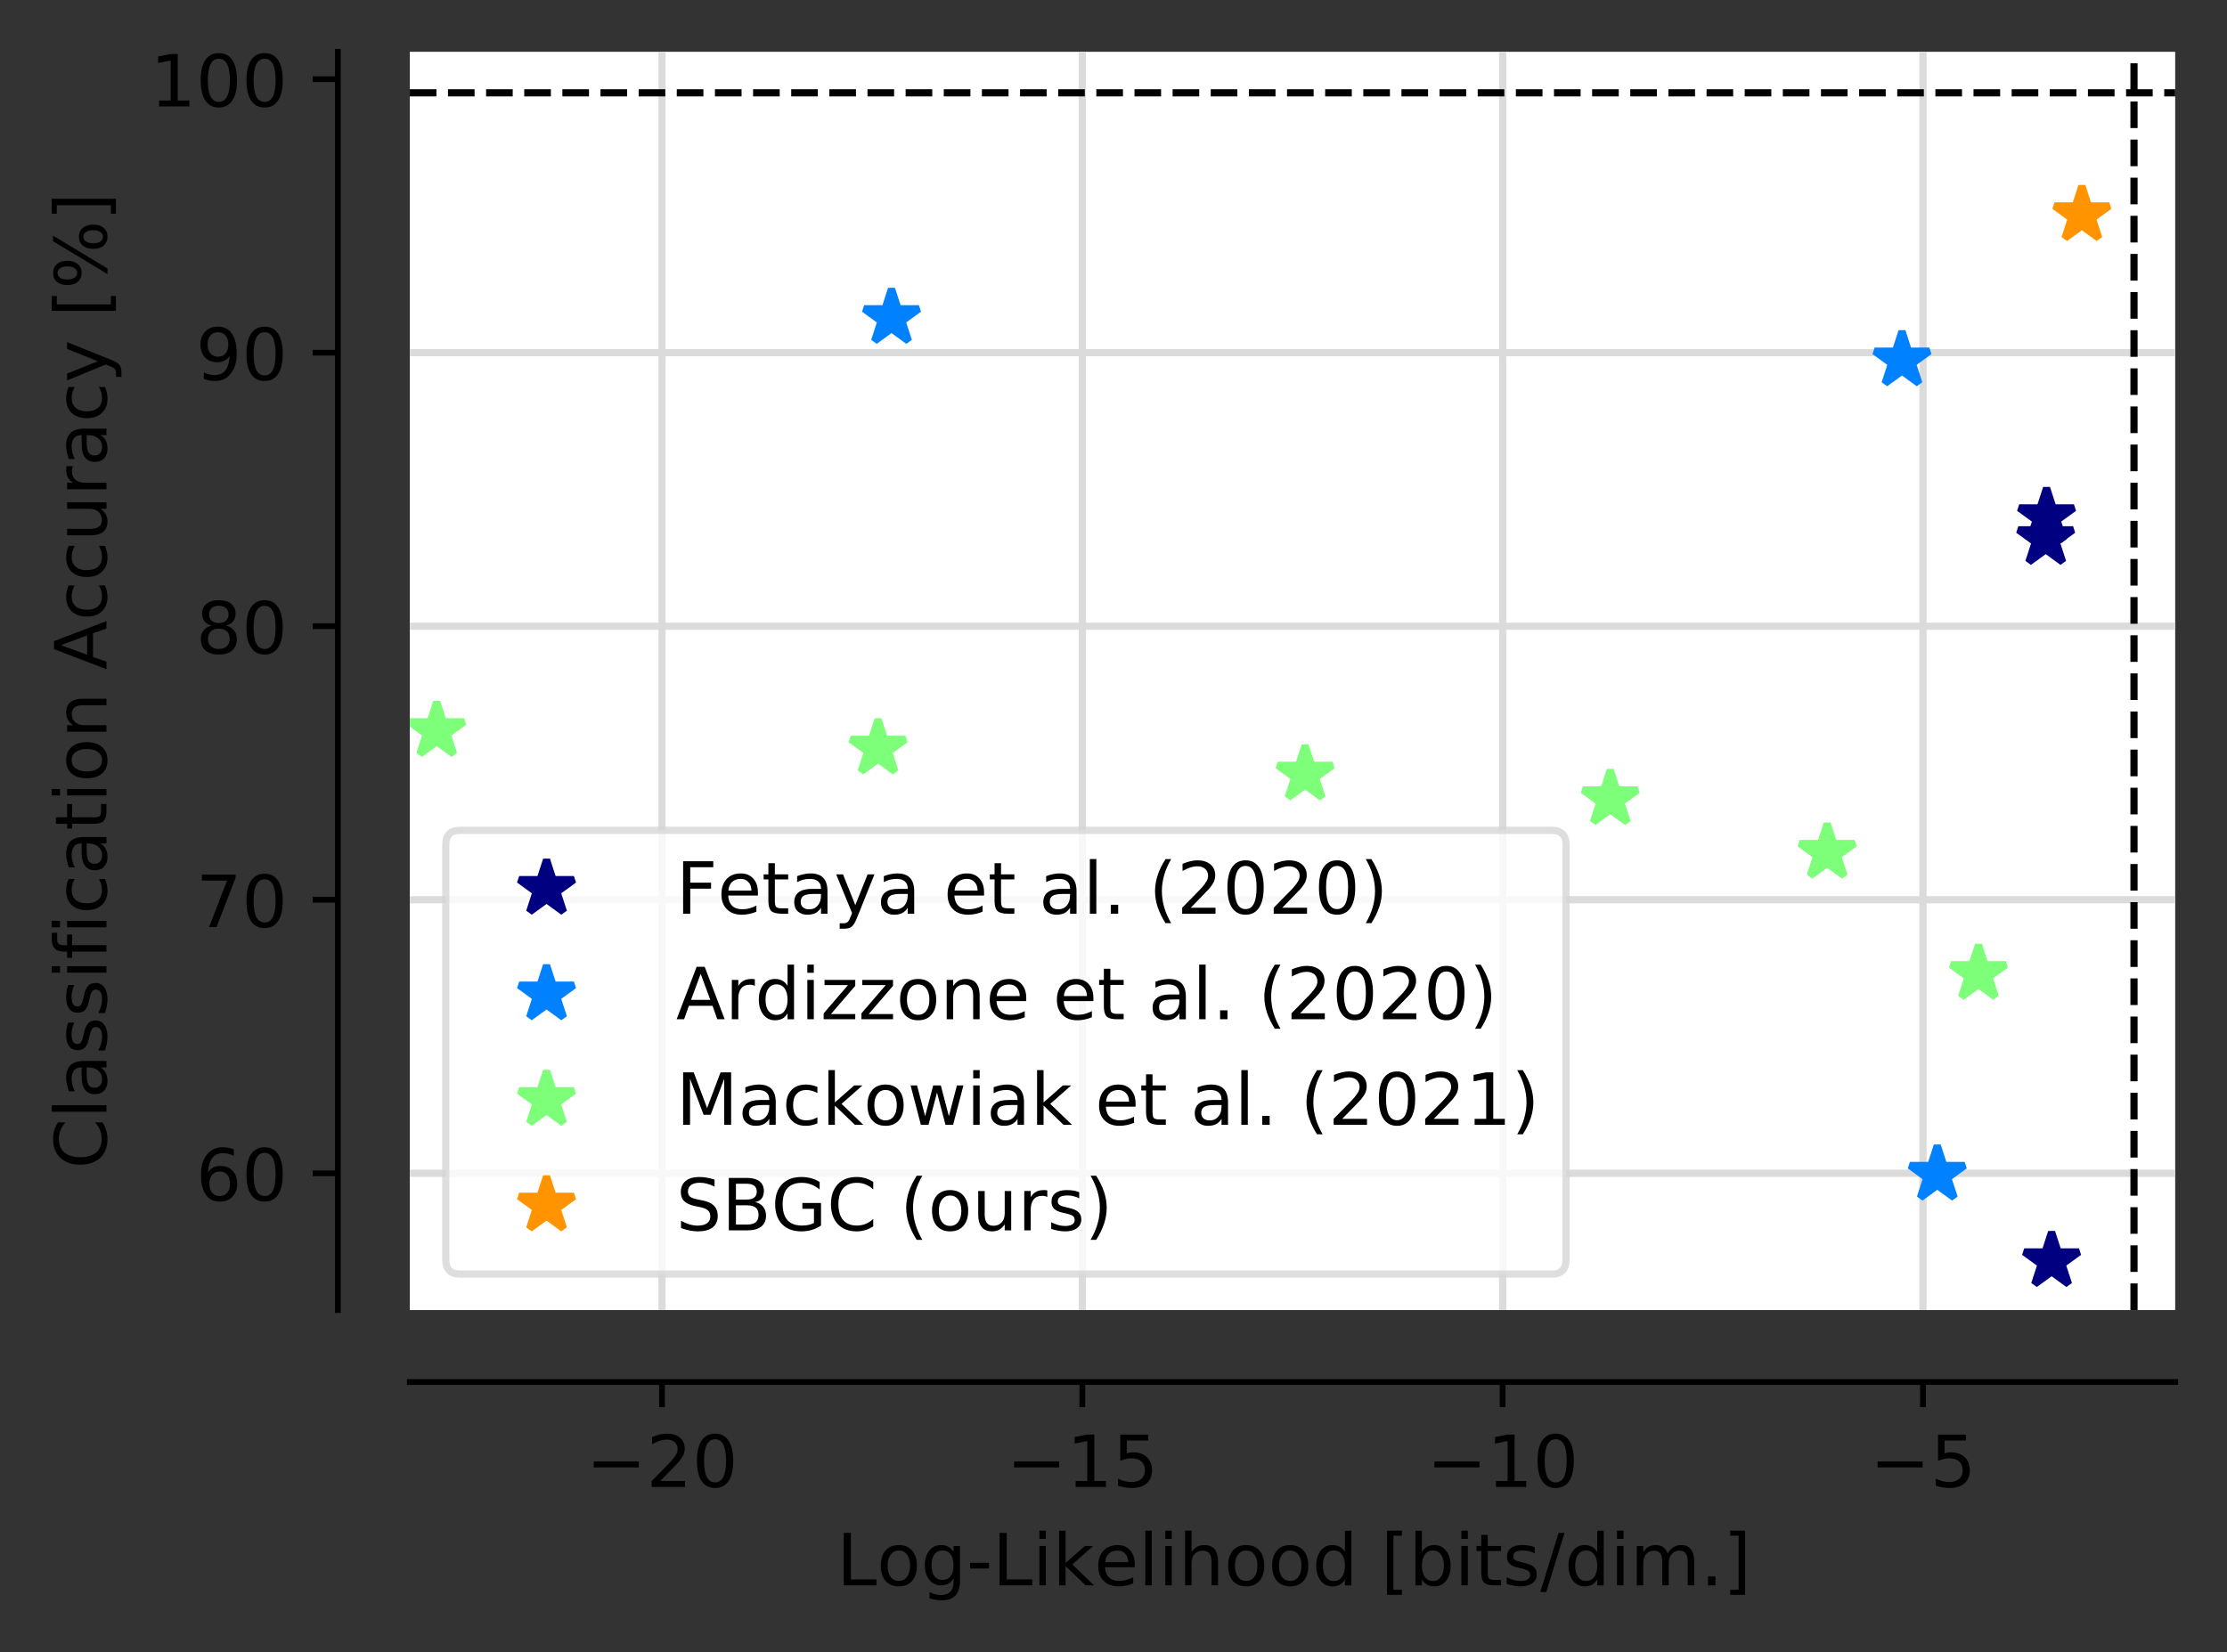 <?xml version="1.0" encoding="UTF-8" standalone="no"?>
<!DOCTYPE svg PUBLIC "-//W3C//DTD SVG 1.1//EN" "http://www.w3.org/Graphics/SVG/1.1/DTD/svg11.dtd">
<svg xmlns="http://www.w3.org/2000/svg" xmlns:xlink="http://www.w3.org/1999/xlink" version="1.1" width="309.475pt" height="229.643pt" viewBox="0 0 309.475 229.643">
<rect x="0" y="0" width="309.475" height="229.643" fill="#333333" stroke="none"/>
<g enable-background="new">
<g>
<path transform="matrix(1,0,0,-1,56.95,182.1)" d="M 0 0 L 245.325 0 L 245.325 174.9 L 0 174.9 Z " fill="#ffffff"/>
<path transform="matrix(1,0,0,-1,91.996,192.1)" d="M 0 0 L 0 -3.5 "/>
<path transform="matrix(1,0,0,-1,91.996,192.1)" stroke-width=".8" stroke-linecap="butt" stroke-linejoin="round" fill="none" stroke="#000000" d="M 0 0 L 0 -3.5 "/>
<symbol id="font_0_c9d">
<path d="M 0 .083 L .626 .083 L .626 0 L 0 0 L 0 .083 Z "/>
</symbol>
<symbol id="font_0_15">
<path d="M .119 .083 L .463 .083 L .463 0 L 0 0 L 0 .083 C .037 .122 .088 .174 .153 .239 C .218 .304 .258 .346 .275 .365 C .306 .401 .328 .431 .341 .455 C .354 .48 .36 .504 .36 .528 C .36 .567 .346 .598 .319 .623 C .292 .647 .257 .659 .213 .659 C .182 .659 .149 .654 .115 .643 C .081 .632 .044 .616 .005 .594 L .005 .694 C .045 .71 .082 .722 .116 .73 C .151 .738 .182 .742 .211 .742 C .286 .742 .347 .723 .392 .686 C .437 .648 .459 .597 .459 .534 C .459 .504 .453 .476 .442 .449 C .431 .422 .41 .39 .381 .354 C .373 .345 .347 .317 .303 .272 C .26 .227 .198 .164 .119 .083 Z "/>
</symbol>
<symbol id="font_0_13">
<path d="M .252 .678 C .201 .678 .163 .653 .137 .603 C .112 .553 .099 .478 .099 .378 C .099 .278 .112 .203 .137 .153 C .163 .103 .201 .078 .252 .078 C .303 .078 .341 .103 .367 .153 C .392 .203 .405 .278 .405 .378 C .405 .478 .392 .553 .367 .603 C .341 .653 .303 .678 .252 .678 M .252 .756 C .334 .756 .396 .724 .439 .659 C .482 .595 .504 .501 .504 .378 C .504 .255 .482 .161 .439 .097 C .396 .032 .334 0 .252 0 C .17 0 .108 .032 .064 .097 C .021 .161 0 .255 0 .378 C 0 .501 .021 .595 .064 .659 C .108 .724 .17 .756 .252 .756 Z "/>
</symbol>
<use xlink:href="#font_0_c9d" transform="matrix(10,0,0,-10,82.51,203.974)"/>
<use xlink:href="#font_0_15" transform="matrix(10,0,0,-10,90.562,206.694)"/>
<use xlink:href="#font_0_13" transform="matrix(10,0,0,-10,96.849,206.835)"/>
<path transform="matrix(1,0,0,-1,150.407,192.1)" d="M 0 0 L 0 -3.5 "/>
<path transform="matrix(1,0,0,-1,150.407,192.1)" stroke-width=".8" stroke-linecap="butt" stroke-linejoin="round" fill="none" stroke="#000000" d="M 0 0 L 0 -3.5 "/>
<symbol id="font_0_14">
<path d="M .014 .083 L .175 .083 L .175 .639 L 0 .604 L 0 .694 L .174 .729 L .273 .729 L .273 .083 L .434 .083 L .434 0 L .014 0 L .014 .083 Z "/>
</symbol>
<symbol id="font_0_18">
<path d="M .031 .743 L .418 .743 L .418 .66 L .121 .66 L .121 .481 C .135 .486 .15 .49 .164 .492 C .178 .495 .193 .496 .207 .496 C .288 .496 .353 .474 .4 .429 C .448 .385 .472 .324 .472 .248 C .472 .17 .447 .109 .398 .065 C .35 .022 .281 0 .192 0 C .161 0 .13 .003 .098 .008 C .067 .013 .034 .021 0 .031 L 0 .13 C .029 .114 .06 .103 .091 .095 C .122 .087 .155 .083 .19 .083 C .246 .083 .291 .098 .324 .127 C .357 .157 .373 .197 .373 .248 C .373 .299 .357 .339 .324 .369 C .291 .398 .246 .413 .19 .413 C .164 .413 .137 .41 .111 .404 C .085 .398 .058 .389 .031 .377 L .031 .743 Z "/>
</symbol>
<use xlink:href="#font_0_c9d" transform="matrix(10,0,0,-10,140.92,203.974)"/>
<use xlink:href="#font_0_14" transform="matrix(10,0,0,-10,149.339,206.694)"/>
<use xlink:href="#font_0_18" transform="matrix(10,0,0,-10,155.371,206.835)"/>
<path transform="matrix(1,0,0,-1,208.818,192.1)" d="M 0 0 L 0 -3.5 "/>
<path transform="matrix(1,0,0,-1,208.818,192.1)" stroke-width=".8" stroke-linecap="butt" stroke-linejoin="round" fill="none" stroke="#000000" d="M 0 0 L 0 -3.5 "/>
<use xlink:href="#font_0_c9d" transform="matrix(10,0,0,-10,199.331,203.974)"/>
<use xlink:href="#font_0_14" transform="matrix(10,0,0,-10,207.75,206.694)"/>
<use xlink:href="#font_0_13" transform="matrix(10,0,0,-10,213.67,206.835)"/>
<path transform="matrix(1,0,0,-1,267.229,192.1)" d="M 0 0 L 0 -3.5 "/>
<path transform="matrix(1,0,0,-1,267.229,192.1)" stroke-width=".8" stroke-linecap="butt" stroke-linejoin="round" fill="none" stroke="#000000" d="M 0 0 L 0 -3.5 "/>
<symbol id="font_0_2f">
<path d="M 0 .729 L .099 .729 L .099 .083 L .454 .083 L .454 0 L 0 0 L 0 .729 Z "/>
</symbol>
<symbol id="font_0_52">
<path d="M .251 .498 C .203 .498 .165 .479 .137 .441 C .109 .404 .095 .353 .095 .287 C .095 .222 .109 .17 .136 .132 C .164 .095 .202 .076 .251 .076 C .299 .076 .337 .095 .365 .133 C .393 .171 .407 .222 .407 .287 C .407 .352 .393 .403 .365 .441 C .337 .479 .299 .498 .251 .498 M .251 .574 C .329 .574 .39 .549 .435 .498 C .48 .447 .502 .377 .502 .287 C .502 .198 .48 .127 .435 .076 C .39 .025 .329 0 .251 0 C .173 0 .111 .025 .066 .076 C .022 .127 0 .198 0 .287 C 0 .377 .022 .447 .066 .498 C .111 .549 .173 .574 .251 .574 Z "/>
</symbol>
<symbol id="font_0_4a">
<path d="M .399 .488 C .399 .553 .385 .603 .358 .639 C .332 .675 .294 .693 .246 .693 C .197 .693 .16 .675 .133 .639 C .106 .603 .093 .553 .093 .488 C .093 .423 .106 .373 .133 .337 C .16 .301 .197 .283 .246 .283 C .294 .283 .332 .301 .358 .337 C .385 .373 .399 .423 .399 .488 M .489 .276 C .489 .183 .468 .114 .427 .068 C .385 .023 .322 0 .237 0 C .205 0 .175 .002 .147 .007 C .119 .012 .092 .019 .066 .029 L .066 .116 C .092 .102 .118 .091 .144 .084 C .17 .078 .196 .074 .223 .074 C .282 .074 .326 .09 .355 .121 C .384 .151 .399 .198 .399 .26 L .399 .304 C .38 .272 .357 .248 .328 .232 C .299 .216 .264 .208 .224 .208 C .157 .208 .103 .234 .062 .285 C .021 .336 0 .403 0 .488 C 0 .572 .021 .64 .062 .691 C .103 .743 .157 .768 .224 .768 C .264 .768 .299 .76 .328 .744 C .357 .728 .38 .704 .399 .672 L .399 .755 L .489 .755 L .489 .276 Z "/>
</symbol>
<symbol id="font_0_10">
<path d="M 0 .08 L .263 .08 L .263 0 L 0 0 L 0 .08 Z "/>
</symbol>
<symbol id="font_0_4c">
<path d="M 0 .547 L .09 .547 L .09 0 L 0 0 L 0 .547 M 0 .76 L .09 .76 L .09 .646 L 0 .646 L 0 .76 Z "/>
</symbol>
<symbol id="font_0_4e">
<path d="M 0 .76 L .09 .76 L .09 .311 L .358 .547 L .473 .547 L .183 .291 L .485 0 L .368 0 L .09 .267 L .09 0 L 0 0 L 0 .76 Z "/>
</symbol>
<symbol id="font_0_48">
<path d="M .507 .31 L .507 .266 L .094 .266 C .098 .204 .116 .157 .149 .125 C .183 .092 .229 .076 .289 .076 C .324 .076 .357 .08 .389 .089 C .422 .097 .454 .11 .486 .127 L .486 .042 C .454 .028 .421 .018 .387 .011 C .353 .004 .319 0 .284 0 C .196 0 .127 .025 .076 .076 C .025 .127 0 .196 0 .282 C 0 .372 .024 .443 .072 .495 C .121 .548 .186 .574 .268 .574 C .342 .574 .4 .55 .442 .503 C .485 .456 .507 .391 .507 .31 M .417 .336 C .416 .386 .403 .425 .375 .454 C .349 .483 .313 .498 .269 .498 C .219 .498 .179 .484 .148 .456 C .118 .427 .101 .387 .097 .336 L .417 .336 Z "/>
</symbol>
<symbol id="font_0_4f">
<path d="M 0 .76 L .09 .76 L .09 0 L 0 0 L 0 .76 Z "/>
</symbol>
<symbol id="font_0_4b">
<path d="M .458 .33 L .458 0 L .368 0 L .368 .327 C .368 .379 .358 .418 .338 .443 C .318 .469 .287 .482 .247 .482 C .199 .482 .16 .466 .132 .436 C .104 .405 .09 .362 .09 .309 L .09 0 L 0 0 L 0 .76 L .09 .76 L .09 .462 C .112 .495 .137 .519 .166 .536 C .195 .552 .229 .56 .267 .56 C .33 .56 .377 .541 .41 .501 C .442 .463 .458 .406 .458 .33 Z "/>
</symbol>
<symbol id="font_0_47">
<path d="M .399 .478 L .399 .774 L .489 .774 L .489 .014 L .399 .014 L .399 .096 C .38 .064 .356 .039 .327 .023 C .299 .008 .264 0 .224 0 C .158 0 .104 .026 .062 .079 C .021 .132 0 .201 0 .287 C 0 .373 .021 .442 .062 .495 C .104 .548 .158 .574 .224 .574 C .264 .574 .299 .566 .327 .55 C .356 .535 .38 .511 .399 .478 M .093 .287 C .093 .221 .106 .169 .133 .131 C .161 .094 .198 .075 .246 .075 C .293 .075 .331 .094 .358 .131 C .385 .169 .399 .221 .399 .287 C .399 .353 .385 .405 .358 .442 C .331 .48 .293 .499 .246 .499 C .198 .499 .161 .48 .133 .442 C .106 .405 .093 .353 .093 .287 Z "/>
</symbol>
<symbol id="font_0_3">
<path d="M 0 0 Z "/>
</symbol>
<symbol id="font_0_3e">
<path d="M 0 .892 L .207 .892 L .207 .822 L .09 .822 L .09 .07 L .207 .07 L .207 0 L 0 0 L 0 .892 Z "/>
</symbol>
<symbol id="font_0_45">
<path d="M .396 .287 C .396 .353 .382 .405 .355 .442 C .328 .48 .291 .499 .243 .499 C .196 .499 .158 .48 .131 .442 C .104 .405 .09 .353 .09 .287 C .09 .221 .104 .169 .131 .131 C .158 .094 .196 .075 .243 .075 C .291 .075 .328 .094 .355 .131 C .382 .169 .396 .221 .396 .287 M .09 .478 C .109 .511 .133 .535 .162 .55 C .191 .566 .225 .574 .265 .574 C .332 .574 .385 .548 .427 .495 C .468 .442 .489 .373 .489 .287 C .489 .201 .468 .132 .427 .079 C .385 .026 .332 0 .265 0 C .225 0 .191 .008 .162 .023 C .133 .039 .109 .064 .09 .096 L .09 .014 L 0 .014 L 0 .774 L .09 .774 L .09 .478 Z "/>
</symbol>
<symbol id="font_0_57">
<path d="M .156 .702 L .156 .547 L .341 .547 L .341 .477 L .156 .477 L .156 .18 C .156 .136 .162 .107 .174 .094 C .187 .082 .212 .075 .249 .075 L .341 .075 L .341 0 L .249 0 C .18 0 .132 .013 .105 .039 C .079 .065 .066 .112 .066 .18 L .066 .477 L 0 .477 L 0 .547 L .066 .547 L .066 .702 L .156 .702 Z "/>
</symbol>
<symbol id="font_0_56">
<path d="M .389 .545 L .389 .46 C .363 .473 .337 .483 .31 .489 C .282 .496 .254 .499 .225 .499 C .18 .499 .146 .492 .124 .479 C .102 .465 .091 .444 .091 .417 C .091 .396 .099 .38 .115 .368 C .131 .356 .163 .345 .211 .334 L .242 .327 C .306 .313 .351 .294 .377 .269 C .404 .244 .418 .21 .418 .165 C .418 .114 .398 .074 .357 .044 C .317 .015 .262 0 .192 0 C .163 0 .132 .003 .1 .009 C .069 .014 .035 .023 0 .034 L 0 .127 C .033 .11 .066 .097 .098 .088 C .13 .079 .162 .075 .194 .075 C .236 .075 .269 .082 .292 .097 C .314 .111 .326 .132 .326 .158 C .326 .183 .317 .201 .301 .214 C .285 .227 .249 .24 .193 .252 L .162 .259 C .106 .271 .066 .289 .041 .313 C .016 .337 .004 .371 .004 .413 C .004 .465 .022 .504 .059 .532 C .095 .56 .147 .574 .214 .574 C .247 .574 .278 .572 .308 .567 C .337 .562 .364 .555 .389 .545 Z "/>
</symbol>
<symbol id="font_0_12">
<path d="M .254 .822 L .337 .822 L .083 0 L 0 0 L .254 .822 Z "/>
</symbol>
<symbol id="font_0_50">
<path d="M .429 .442 C .452 .482 .479 .512 .51 .531 C .541 .55 .578 .56 .62 .56 C .677 .56 .721 .54 .752 .5 C .783 .46 .798 .404 .798 .33 L .798 0 L .708 0 L .708 .327 C .708 .38 .699 .418 .68 .444 C .662 .469 .633 .482 .595 .482 C .549 .482 .512 .466 .485 .436 C .458 .405 .444 .362 .444 .309 L .444 0 L .354 0 L .354 .327 C .354 .38 .345 .419 .326 .444 C .308 .469 .279 .482 .24 .482 C .194 .482 .158 .466 .131 .435 C .104 .404 .09 .362 .09 .309 L .09 0 L 0 0 L 0 .547 L .09 .547 L .09 .462 C .111 .495 .135 .52 .164 .536 C .193 .552 .227 .56 .266 .56 C .306 .56 .34 .55 .367 .53 C .395 .51 .416 .48 .429 .442 Z "/>
</symbol>
<symbol id="font_0_11">
<path d="M 0 .124 L .103 .124 L .103 0 L 0 0 L 0 .124 Z "/>
</symbol>
<symbol id="font_0_40">
<path d="M .207 .892 L .207 0 L 0 0 L 0 .07 L .117 .07 L .117 .822 L 0 .822 L 0 .892 L .207 .892 Z "/>
</symbol>
<use xlink:href="#font_0_c9d" transform="matrix(10,0,0,-10,260.921,203.974)"/>
<use xlink:href="#font_0_18" transform="matrix(10,0,0,-10,269.012,206.835)"/>
<use xlink:href="#font_0_2f" transform="matrix(10,0,0,-10,117.257,220.365)"/>
<use xlink:href="#font_0_52" transform="matrix(10,0,0,-10,122.398,220.507)"/>
<use xlink:href="#font_0_4a" transform="matrix(10,0,0,-10,128.518,222.446)"/>
<use xlink:href="#font_0_10" transform="matrix(10,0,0,-10,134.804,218.027)"/>
<use xlink:href="#font_0_2f" transform="matrix(10,0,0,-10,138.907,220.365)"/>
<use xlink:href="#font_0_4c" transform="matrix(10,0,0,-10,144.438,220.365)"/>
<use xlink:href="#font_0_4e" transform="matrix(10,0,0,-10,147.184,220.365)"/>
<use xlink:href="#font_0_48" transform="matrix(10,0,0,-10,152.618,220.507)"/>
<use xlink:href="#font_0_4f" transform="matrix(10,0,0,-10,159.158,220.365)"/>
<use xlink:href="#font_0_4c" transform="matrix(10,0,0,-10,161.938,220.365)"/>
<use xlink:href="#font_0_4b" transform="matrix(10,0,0,-10,164.684,220.365)"/>
<use xlink:href="#font_0_52" transform="matrix(10,0,0,-10,170.668,220.507)"/>
<use xlink:href="#font_0_52" transform="matrix(10,0,0,-10,176.788,220.507)"/>
<use xlink:href="#font_0_47" transform="matrix(10,0,0,-10,182.908,220.507)"/>
<use xlink:href="#font_0_3" transform="matrix(10,0,0,-10,188.706,220.365)"/>
<use xlink:href="#font_0_3e" transform="matrix(10,0,0,-10,192.745,221.684)"/>
<use xlink:href="#font_0_45" transform="matrix(10,0,0,-10,196.694,220.507)"/>
<use xlink:href="#font_0_4c" transform="matrix(10,0,0,-10,203.078,220.365)"/>
<use xlink:href="#font_0_57" transform="matrix(10,0,0,-10,205.185,220.365)"/>
<use xlink:href="#font_0_56" transform="matrix(10,0,0,-10,209.378,220.507)"/>
<use xlink:href="#font_0_12" transform="matrix(10,0,0,-10,214.046,221.293)"/>
<use xlink:href="#font_0_47" transform="matrix(10,0,0,-10,217.968,220.507)"/>
<use xlink:href="#font_0_4c" transform="matrix(10,0,0,-10,224.708,220.365)"/>
<use xlink:href="#font_0_50" transform="matrix(10,0,0,-10,227.454,220.365)"/>
<use xlink:href="#font_0_11" transform="matrix(10,0,0,-10,237.355,220.365)"/>
<use xlink:href="#font_0_40" transform="matrix(10,0,0,-10,240.438,221.684)"/>
<path transform="matrix(1,0,0,-1,46.95,163.089)" d="M 0 0 L -3.5 0 "/>
<path transform="matrix(1,0,0,-1,46.95,163.089)" stroke-width=".8" stroke-linecap="butt" stroke-linejoin="round" fill="none" stroke="#000000" d="M 0 0 L -3.5 0 "/>
<symbol id="font_0_19">
<path d="M .26 .418 C .216 .418 .181 .403 .155 .373 C .129 .342 .116 .301 .116 .248 C .116 .196 .129 .154 .155 .124 C .181 .093 .216 .078 .26 .078 C .305 .078 .34 .093 .365 .124 C .391 .154 .404 .196 .404 .248 C .404 .301 .391 .342 .365 .373 C .34 .403 .305 .418 .26 .418 M .456 .727 L .456 .637 C .431 .649 .406 .658 .381 .664 C .356 .67 .331 .673 .306 .673 C .241 .673 .191 .651 .157 .607 C .123 .563 .103 .497 .098 .408 C .117 .437 .141 .458 .17 .473 C .199 .488 .231 .496 .266 .496 C .339 .496 .397 .474 .439 .429 C .482 .385 .503 .325 .503 .248 C .503 .173 .481 .113 .437 .068 C .393 .023 .334 0 .26 0 C .176 0 .111 .032 .067 .097 C .022 .161 0 .255 0 .378 C 0 .493 .027 .585 .082 .653 C .137 .722 .21 .756 .302 .756 C .327 .756 .352 .754 .377 .749 C .402 .744 .429 .737 .456 .727 Z "/>
</symbol>
<use xlink:href="#font_0_19" transform="matrix(10,0,0,-10,27.929,167.027)"/>
<use xlink:href="#font_0_13" transform="matrix(10,0,0,-10,34.25,167.027)"/>
<path transform="matrix(1,0,0,-1,46.95,125.067)" d="M 0 0 L -3.5 0 "/>
<path transform="matrix(1,0,0,-1,46.95,125.067)" stroke-width=".8" stroke-linecap="butt" stroke-linejoin="round" fill="none" stroke="#000000" d="M 0 0 L -3.5 0 "/>
<symbol id="font_0_1a">
<path d="M 0 .729 L .469 .729 L .469 .687 L .204 0 L .101 0 L .35 .646 L 0 .646 L 0 .729 Z "/>
</symbol>
<use xlink:href="#font_0_1a" transform="matrix(10,0,0,-10,28.051,128.864)"/>
<use xlink:href="#font_0_13" transform="matrix(10,0,0,-10,34.25,129.006)"/>
<path transform="matrix(1,0,0,-1,46.95,87.045)" d="M 0 0 L -3.5 0 "/>
<path transform="matrix(1,0,0,-1,46.95,87.045)" stroke-width=".8" stroke-linecap="butt" stroke-linejoin="round" fill="none" stroke="#000000" d="M 0 0 L -3.5 0 "/>
<symbol id="font_0_1b">
<path d="M .25 .36 C .203 .36 .166 .348 .139 .323 C .112 .298 .099 .263 .099 .219 C .099 .175 .112 .141 .139 .116 C .166 .091 .203 .078 .25 .078 C .297 .078 .334 .091 .361 .116 C .388 .141 .401 .176 .401 .219 C .401 .263 .388 .298 .361 .323 C .334 .348 .297 .36 .25 .36 M .151 .402 C .109 .413 .076 .432 .052 .461 C .029 .49 .017 .526 .017 .567 C .017 .626 .038 .672 .079 .706 C .121 .739 .178 .756 .25 .756 C .323 .756 .38 .739 .421 .706 C .462 .672 .483 .626 .483 .567 C .483 .526 .471 .49 .447 .461 C .424 .432 .391 .413 .349 .402 C .397 .391 .434 .37 .46 .337 C .487 .305 .5 .266 .5 .219 C .5 .149 .478 .094 .435 .057 C .392 .019 .33 0 .25 0 C .17 0 .108 .019 .064 .057 C .021 .094 0 .149 0 .219 C 0 .266 .013 .305 .04 .337 C .067 .37 .104 .391 .151 .402 M .115 .558 C .115 .52 .127 .491 .15 .47 C .174 .449 .207 .438 .25 .438 C .292 .438 .325 .449 .349 .47 C .373 .491 .385 .52 .385 .558 C .385 .596 .373 .625 .349 .646 C .325 .668 .292 .678 .25 .678 C .207 .678 .174 .668 .15 .646 C .127 .625 .115 .596 .115 .558 Z "/>
</symbol>
<use xlink:href="#font_0_1b" transform="matrix(10,0,0,-10,27.91,90.984)"/>
<use xlink:href="#font_0_13" transform="matrix(10,0,0,-10,34.25,90.984)"/>
<path transform="matrix(1,0,0,-1,46.95,49.024)" d="M 0 0 L -3.5 0 "/>
<path transform="matrix(1,0,0,-1,46.95,49.024)" stroke-width=".8" stroke-linecap="butt" stroke-linejoin="round" fill="none" stroke="#000000" d="M 0 0 L -3.5 0 "/>
<symbol id="font_0_1c">
<path d="M .047 .029 L .047 .119 C .072 .107 .097 .098 .122 .092 C .147 .086 .172 .083 .197 .083 C .262 .083 .312 .105 .346 .148 C .38 .192 .4 .259 .405 .348 C .386 .32 .362 .299 .333 .284 C .304 .269 .272 .261 .237 .261 C .164 .261 .106 .283 .063 .327 C .021 .371 0 .432 0 .508 C 0 .583 .022 .643 .066 .688 C .111 .734 .17 .756 .243 .756 C .327 .756 .392 .724 .436 .659 C .481 .595 .503 .501 .503 .378 C .503 .263 .476 .171 .421 .103 C .367 .034 .293 0 .201 0 C .176 0 .151 .002 .126 .007 C .101 .012 .074 .02 .047 .029 M .243 .338 C .287 .338 .322 .354 .348 .384 C .374 .414 .387 .456 .387 .508 C .387 .561 .374 .602 .348 .632 C .322 .663 .287 .678 .243 .678 C .199 .678 .164 .663 .138 .632 C .112 .602 .099 .561 .099 .508 C .099 .456 .112 .414 .138 .384 C .164 .354 .199 .338 .243 .338 Z "/>
</symbol>
<use xlink:href="#font_0_1c" transform="matrix(10,0,0,-10,27.861,52.962)"/>
<use xlink:href="#font_0_13" transform="matrix(10,0,0,-10,34.25,52.962)"/>
<path transform="matrix(1,0,0,-1,46.95,11.002)" d="M 0 0 L -3.5 0 "/>
<path transform="matrix(1,0,0,-1,46.95,11.002)" stroke-width=".8" stroke-linecap="butt" stroke-linejoin="round" fill="none" stroke="#000000" d="M 0 0 L -3.5 0 "/>
<use xlink:href="#font_0_14" transform="matrix(10,0,0,-10,21.971,14.799)"/>
<use xlink:href="#font_0_13" transform="matrix(10,0,0,-10,27.891,14.941)"/>
<use xlink:href="#font_0_13" transform="matrix(10,0,0,-10,34.251,14.941)"/>
<symbol id="font_0_26">
<path d="M .588 .687 L .588 .583 C .555 .614 .519 .637 .481 .652 C .444 .668 .404 .675 .362 .675 C .278 .675 .215 .65 .17 .599 C .126 .548 .104 .474 .104 .378 C .104 .282 .126 .208 .17 .157 C .215 .106 .278 .081 .362 .081 C .404 .081 .444 .089 .481 .104 C .519 .119 .555 .142 .588 .173 L .588 .07 C .553 .047 .517 .029 .478 .018 C .44 .006 .399 0 .356 0 C .246 0 .159 .034 .095 .101 C .032 .169 0 .261 0 .378 C 0 .495 .032 .587 .095 .655 C .159 .722 .246 .756 .356 .756 C .4 .756 .441 .75 .479 .739 C .518 .727 .554 .71 .588 .687 Z "/>
</symbol>
<symbol id="font_0_44">
<path d="M .283 .289 C .21 .289 .16 .281 .132 .264 C .104 .248 .09 .219 .09 .179 C .09 .147 .1 .122 .121 .103 C .142 .084 .171 .075 .207 .075 C .257 .075 .297 .093 .327 .128 C .357 .163 .372 .21 .372 .269 L .372 .289 L .283 .289 M .462 .326 L .462 .014 L .372 .014 L .372 .097 C .352 .064 .326 .039 .295 .023 C .265 .008 .227 0 .183 0 C .127 0 .083 .016 .049 .047 C .016 .078 0 .121 0 .173 C 0 .235 .021 .281 .062 .312 C .103 .344 .164 .359 .246 .359 L .372 .359 L .372 .368 C .372 .41 .358 .441 .331 .464 C .304 .487 .266 .498 .217 .498 C .186 .498 .155 .494 .125 .487 C .096 .479 .067 .468 .04 .453 L .04 .536 C .073 .549 .105 .558 .136 .564 C .167 .571 .197 .574 .226 .574 C .305 .574 .364 .554 .403 .513 C .442 .472 .462 .41 .462 .326 Z "/>
</symbol>
<symbol id="font_0_49">
<path d="M .348 .76 L .348 .685 L .262 .685 C .23 .685 .208 .679 .195 .666 C .182 .653 .176 .629 .176 .595 L .176 .547 L .324 .547 L .324 .477 L .176 .477 L .176 0 L .086 0 L .086 .477 L 0 .477 L 0 .547 L .086 .547 L .086 .585 C .086 .646 .1 .69 .128 .718 C .157 .746 .202 .76 .263 .76 L .348 .76 Z "/>
</symbol>
<symbol id="font_0_46">
<path d="M .433 .54 L .433 .456 C .407 .47 .382 .48 .356 .487 C .331 .494 .305 .498 .279 .498 C .221 .498 .175 .479 .143 .442 C .111 .406 .095 .354 .095 .287 C .095 .22 .111 .168 .143 .131 C .175 .095 .221 .076 .279 .076 C .305 .076 .331 .08 .356 .086 C .382 .094 .407 .104 .433 .118 L .433 .035 C .408 .023 .382 .015 .354 .009 C .328 .003 .299 0 .269 0 C .187 0 .121 .026 .073 .078 C .024 .129 0 .199 0 .287 C 0 .376 .024 .446 .073 .498 C .122 .549 .19 .574 .275 .574 C .303 .574 .33 .571 .356 .565 C .382 .56 .408 .551 .433 .54 Z "/>
</symbol>
<symbol id="font_0_51">
<path d="M .458 .33 L .458 0 L .368 0 L .368 .327 C .368 .379 .358 .418 .338 .443 C .318 .469 .287 .482 .247 .482 C .199 .482 .16 .466 .132 .436 C .104 .405 .09 .362 .09 .309 L .09 0 L 0 0 L 0 .547 L .09 .547 L .09 .462 C .112 .495 .137 .519 .166 .536 C .195 .552 .229 .56 .267 .56 C .33 .56 .377 .541 .41 .501 C .442 .463 .458 .406 .458 .33 Z "/>
</symbol>
<symbol id="font_0_24">
<path d="M .334 .632 L .2 .269 L .468 .269 L .334 .632 M .278 .729 L .39 .729 L .668 0 L .565 0 L .499 .187 L .17 .187 L .104 0 L 0 0 L .278 .729 Z "/>
</symbol>
<symbol id="font_0_58">
<path d="M 0 .23 L 0 .561 L .09 .561 L .09 .233 C .09 .182 .1 .143 .12 .117 C .14 .091 .171 .078 .211 .078 C .259 .078 .298 .094 .326 .125 C .354 .155 .368 .198 .368 .251 L .368 .561 L .458 .561 L .458 .014 L .368 .014 L .368 .098 C .346 .065 .321 .04 .292 .024 C .263 .008 .23 0 .192 0 C .129 0 .081 .02 .049 .059 C .016 .098 0 .155 0 .23 M .226 .574 L .226 .574 Z "/>
</symbol>
<symbol id="font_0_55">
<path d="M .32 .463 C .31 .469 .299 .473 .287 .476 C .275 .479 .262 .48 .248 .48 C .197 .48 .158 .463 .131 .43 C .104 .397 .09 .35 .09 .288 L .09 0 L 0 0 L 0 .547 L .09 .547 L .09 .462 C .109 .495 .134 .52 .164 .536 C .194 .552 .231 .56 .274 .56 C .281 .56 .287 .56 .295 .559 C .302 .558 .311 .557 .32 .555 L .32 .463 Z "/>
</symbol>
<symbol id="font_0_5c">
<path d="M .292 .157 C .267 .092 .242 .05 .218 .03 C .194 .01 .161 0 .121 0 L .049 0 L .049 .075 L .102 .075 C .127 .075 .146 .081 .16 .093 C .173 .104 .188 .132 .205 .176 L .221 .217 L 0 .755 L .095 .755 L .266 .327 L .437 .755 L .532 .755 L .292 .157 Z "/>
</symbol>
<symbol id="font_0_8">
<path d="M .672 .335 C .644 .335 .621 .323 .605 .299 C .589 .275 .581 .241 .581 .198 C .581 .156 .589 .123 .605 .098 C .621 .074 .644 .062 .672 .062 C .7 .062 .721 .074 .737 .098 C .754 .123 .762 .156 .762 .198 C .762 .241 .754 .274 .737 .298 C .721 .323 .7 .335 .672 .335 M .672 .397 C .723 .397 .764 .379 .794 .343 C .825 .307 .84 .259 .84 .198 C .84 .137 .825 .089 .794 .053 C .764 .018 .723 0 .672 0 C .62 0 .579 .018 .548 .053 C .518 .089 .503 .137 .503 .198 C .503 .259 .518 .308 .548 .343 C .579 .379 .62 .397 .672 .397 M .168 .694 C .14 .694 .118 .682 .102 .658 C .086 .634 .078 .6 .078 .558 C .078 .515 .086 .482 .102 .458 C .118 .433 .14 .421 .168 .421 C .196 .421 .218 .433 .234 .458 C .251 .482 .259 .515 .259 .558 C .259 .6 .251 .633 .234 .658 C .218 .682 .196 .694 .168 .694 M .609 .756 L .687 .756 L .231 0 L .153 0 L .609 .756 M .168 .756 C .219 .756 .26 .738 .291 .703 C .322 .667 .337 .619 .337 .558 C .337 .497 .322 .448 .291 .413 C .261 .377 .22 .359 .168 .359 C .116 .359 .075 .377 .045 .413 C .015 .448 0 .497 0 .558 C 0 .619 .015 .667 .045 .703 C .076 .738 .117 .756 .168 .756 Z "/>
</symbol>
<use xlink:href="#font_0_26" transform="matrix(0,-10,-10,-0,14.935,161.893)"/>
<use xlink:href="#font_0_4f" transform="matrix(0,-10,-10,-0,14.794,154.532)"/>
<use xlink:href="#font_0_44" transform="matrix(0,-10,-10,-0,14.935,152.094)"/>
<use xlink:href="#font_0_56" transform="matrix(0,-10,-10,-0,14.935,146.023)"/>
<use xlink:href="#font_0_56" transform="matrix(0,-10,-10,-0,14.935,140.813)"/>
<use xlink:href="#font_0_4c" transform="matrix(0,-10,-10,-0,14.794,135.202)"/>
<use xlink:href="#font_0_49" transform="matrix(0,-10,-10,-0,14.794,133.135)"/>
<use xlink:href="#font_0_4c" transform="matrix(0,-10,-10,-0,14.794,128.902)"/>
<use xlink:href="#font_0_46" transform="matrix(0,-10,-10,-0,14.935,126.513)"/>
<use xlink:href="#font_0_44" transform="matrix(0,-10,-10,-0,14.935,120.964)"/>
<use xlink:href="#font_0_57" transform="matrix(0,-10,-10,-0,14.794,115.166)"/>
<use xlink:href="#font_0_4c" transform="matrix(0,-10,-10,-0,14.794,110.572)"/>
<use xlink:href="#font_0_52" transform="matrix(0,-10,-10,-0,14.935,108.183)"/>
<use xlink:href="#font_0_51" transform="matrix(0,-10,-10,-0,14.794,101.706)"/>
<use xlink:href="#font_0_3" transform="matrix(0,-10,-10,-0,14.794,96.275)"/>
<use xlink:href="#font_0_24" transform="matrix(0,-10,-10,-0,14.794,93.016)"/>
<use xlink:href="#font_0_46" transform="matrix(0,-10,-10,-0,14.935,85.703)"/>
<use xlink:href="#font_0_46" transform="matrix(0,-10,-10,-0,14.935,80.203)"/>
<use xlink:href="#font_0_58" transform="matrix(0,-10,-10,-0,14.935,74.405)"/>
<use xlink:href="#font_0_55" transform="matrix(0,-10,-10,-0,14.794,68.006)"/>
<use xlink:href="#font_0_44" transform="matrix(0,-10,-10,-0,14.935,64.204)"/>
<use xlink:href="#font_0_46" transform="matrix(0,-10,-10,-0,14.935,58.123)"/>
<use xlink:href="#font_0_5c" transform="matrix(0,-10,-10,-0,16.874,52.877)"/>
<use xlink:href="#font_0_3" transform="matrix(0,-10,-10,-0,14.794,47.255)"/>
<use xlink:href="#font_0_3e" transform="matrix(0,-10,-10,-0,16.112,43.215)"/>
<use xlink:href="#font_0_8" transform="matrix(0,-10,-10,-0,14.935,39.623)"/>
<use xlink:href="#font_0_40" transform="matrix(0,-10,-10,-0,16.112,29.703)"/>
<clipPath id="cp1">
<path transform="matrix(1,0,0,-1,0,229.643)" d="M 56.95 47.544 L 302.275 47.544 L 302.275 222.444 L 56.95 222.444 Z "/>
</clipPath>
<g clip-path="url(#cp1)">
<path transform="matrix(1,0,0,-1,91.996,182.1)" stroke-width="1" stroke-linecap="square" stroke-linejoin="round" fill="none" stroke="#dbdbdb" d="M 0 0 L 0 174.9 "/>
</g>
<clipPath id="cp2">
<path transform="matrix(1,0,0,-1,0,229.643)" d="M 56.95 47.544 L 302.275 47.544 L 302.275 222.444 L 56.95 222.444 Z "/>
</clipPath>
<g clip-path="url(#cp2)">
<path transform="matrix(1,0,0,-1,150.407,182.1)" stroke-width="1" stroke-linecap="square" stroke-linejoin="round" fill="none" stroke="#dbdbdb" d="M 0 0 L 0 174.9 "/>
</g>
<clipPath id="cp3">
<path transform="matrix(1,0,0,-1,0,229.643)" d="M 56.95 47.544 L 302.275 47.544 L 302.275 222.444 L 56.95 222.444 Z "/>
</clipPath>
<g clip-path="url(#cp3)">
<path transform="matrix(1,0,0,-1,208.818,182.1)" stroke-width="1" stroke-linecap="square" stroke-linejoin="round" fill="none" stroke="#dbdbdb" d="M 0 0 L 0 174.9 "/>
</g>
<clipPath id="cp4">
<path transform="matrix(1,0,0,-1,0,229.643)" d="M 56.95 47.544 L 302.275 47.544 L 302.275 222.444 L 56.95 222.444 Z "/>
</clipPath>
<g clip-path="url(#cp4)">
<path transform="matrix(1,0,0,-1,267.229,182.1)" stroke-width="1" stroke-linecap="square" stroke-linejoin="round" fill="none" stroke="#dbdbdb" d="M 0 0 L 0 174.9 "/>
</g>
<clipPath id="cp5">
<path transform="matrix(1,0,0,-1,0,229.643)" d="M 56.95 47.544 L 302.275 47.544 L 302.275 222.444 L 56.95 222.444 Z "/>
</clipPath>
<g clip-path="url(#cp5)">
<path transform="matrix(1,0,0,-1,56.95,163.089)" stroke-width="1" stroke-linecap="square" stroke-linejoin="round" fill="none" stroke="#dbdbdb" d="M 0 0 L 245.325 0 "/>
</g>
<clipPath id="cp6">
<path transform="matrix(1,0,0,-1,0,229.643)" d="M 56.95 47.544 L 302.275 47.544 L 302.275 222.444 L 56.95 222.444 Z "/>
</clipPath>
<g clip-path="url(#cp6)">
<path transform="matrix(1,0,0,-1,56.95,125.067)" stroke-width="1" stroke-linecap="square" stroke-linejoin="round" fill="none" stroke="#dbdbdb" d="M 0 0 L 245.325 0 "/>
</g>
<clipPath id="cp7">
<path transform="matrix(1,0,0,-1,0,229.643)" d="M 56.95 47.544 L 302.275 47.544 L 302.275 222.444 L 56.95 222.444 Z "/>
</clipPath>
<g clip-path="url(#cp7)">
<path transform="matrix(1,0,0,-1,56.95,87.045)" stroke-width="1" stroke-linecap="square" stroke-linejoin="round" fill="none" stroke="#dbdbdb" d="M 0 0 L 245.325 0 "/>
</g>
<clipPath id="cp8">
<path transform="matrix(1,0,0,-1,0,229.643)" d="M 56.95 47.544 L 302.275 47.544 L 302.275 222.444 L 56.95 222.444 Z "/>
</clipPath>
<g clip-path="url(#cp8)">
<path transform="matrix(1,0,0,-1,56.95,49.024)" stroke-width="1" stroke-linecap="square" stroke-linejoin="round" fill="none" stroke="#dbdbdb" d="M 0 0 L 245.325 0 "/>
</g>
<clipPath id="cp9">
<path transform="matrix(1,0,0,-1,0,229.643)" d="M 56.95 47.544 L 302.275 47.544 L 302.275 222.444 L 56.95 222.444 Z "/>
</clipPath>
<g clip-path="url(#cp9)">
<path transform="matrix(1,0,0,-1,285.102,171.256)" d="M 0 0 L -.898 -2.764 L -3.804 -2.764 L -1.453 -4.472 L -2.351 -7.236 L 0 -5.528 L 2.351 -7.236 L 1.453 -4.472 L 3.804 -2.764 L .898 -2.764 Z " fill="#000080"/>
<path transform="matrix(1,0,0,-1,285.102,171.256)" stroke-width="1" stroke-linecap="butt" stroke-linejoin="bevel" fill="none" stroke="#000080" d="M 0 0 L -.898 -2.764 L -3.804 -2.764 L -1.453 -4.472 L -2.351 -7.236 L 0 -5.528 L 2.351 -7.236 L 1.453 -4.472 L 3.804 -2.764 L .898 -2.764 Z "/>
</g>
<clipPath id="cp10">
<path transform="matrix(1,0,0,-1,0,229.643)" d="M 56.95 47.544 L 302.275 47.544 L 302.275 222.444 L 56.95 222.444 Z "/>
</clipPath>
<g clip-path="url(#cp10)">
<path transform="matrix(1,0,0,-1,284.284,70.879)" d="M 0 0 L -.898 -2.764 L -3.804 -2.764 L -1.453 -4.472 L -2.351 -7.236 L 0 -5.528 L 2.351 -7.236 L 1.453 -4.472 L 3.804 -2.764 L .898 -2.764 Z " fill="#000080"/>
<path transform="matrix(1,0,0,-1,284.284,70.879)" stroke-width="1" stroke-linecap="butt" stroke-linejoin="bevel" fill="none" stroke="#000080" d="M 0 0 L -.898 -2.764 L -3.804 -2.764 L -1.453 -4.472 L -2.351 -7.236 L 0 -5.528 L 2.351 -7.236 L 1.453 -4.472 L 3.804 -2.764 L .898 -2.764 Z "/>
</g>
<clipPath id="cp11">
<path transform="matrix(1,0,0,-1,0,229.643)" d="M 56.95 47.544 L 302.275 47.544 L 302.275 222.444 L 56.95 222.444 Z "/>
</clipPath>
<g clip-path="url(#cp11)">
<path transform="matrix(1,0,0,-1,284.401,67.837)" d="M 0 0 L -.898 -2.764 L -3.804 -2.764 L -1.453 -4.472 L -2.351 -7.236 L 0 -5.528 L 2.351 -7.236 L 1.453 -4.472 L 3.804 -2.764 L .898 -2.764 Z " fill="#000080"/>
<path transform="matrix(1,0,0,-1,284.401,67.837)" stroke-width="1" stroke-linecap="butt" stroke-linejoin="bevel" fill="none" stroke="#000080" d="M 0 0 L -.898 -2.764 L -3.804 -2.764 L -1.453 -4.472 L -2.351 -7.236 L 0 -5.528 L 2.351 -7.236 L 1.453 -4.472 L 3.804 -2.764 L .898 -2.764 Z "/>
</g>
<clipPath id="cp12">
<path transform="matrix(1,0,0,-1,0,229.643)" d="M 56.95 47.544 L 302.275 47.544 L 302.275 222.444 L 56.95 222.444 Z "/>
</clipPath>
<g clip-path="url(#cp12)">
<path transform="matrix(1,0,0,-1,264.308,46.05)" d="M 0 0 L -.898 -2.764 L -3.804 -2.764 L -1.453 -4.472 L -2.351 -7.236 L 0 -5.528 L 2.351 -7.236 L 1.453 -4.472 L 3.804 -2.764 L .898 -2.764 Z " fill="#0081ff"/>
<path transform="matrix(1,0,0,-1,264.308,46.05)" stroke-width="1" stroke-linecap="butt" stroke-linejoin="bevel" fill="none" stroke="#0081ff" d="M 0 0 L -.898 -2.764 L -3.804 -2.764 L -1.453 -4.472 L -2.351 -7.236 L 0 -5.528 L 2.351 -7.236 L 1.453 -4.472 L 3.804 -2.764 L .898 -2.764 Z "/>
</g>
<clipPath id="cp13">
<path transform="matrix(1,0,0,-1,0,229.643)" d="M 56.95 47.544 L 302.275 47.544 L 302.275 222.444 L 56.95 222.444 Z "/>
</clipPath>
<g clip-path="url(#cp13)">
<path transform="matrix(1,0,0,-1,123.889,40.157)" d="M 0 0 L -.898 -2.764 L -3.804 -2.764 L -1.453 -4.472 L -2.351 -7.236 L 0 -5.528 L 2.351 -7.236 L 1.453 -4.472 L 3.804 -2.764 L .898 -2.764 Z " fill="#0081ff"/>
<path transform="matrix(1,0,0,-1,123.889,40.157)" stroke-width="1" stroke-linecap="butt" stroke-linejoin="bevel" fill="none" stroke="#0081ff" d="M 0 0 L -.898 -2.764 L -3.804 -2.764 L -1.453 -4.472 L -2.351 -7.236 L 0 -5.528 L 2.351 -7.236 L 1.453 -4.472 L 3.804 -2.764 L .898 -2.764 Z "/>
</g>
<clipPath id="cp14">
<path transform="matrix(1,0,0,-1,0,229.643)" d="M 56.95 47.544 L 302.275 47.544 L 302.275 222.444 L 56.95 222.444 Z "/>
</clipPath>
<g clip-path="url(#cp14)">
<path transform="matrix(1,0,0,-1,269.214,159.241)" d="M 0 0 L -.898 -2.764 L -3.804 -2.764 L -1.453 -4.472 L -2.351 -7.236 L 0 -5.528 L 2.351 -7.236 L 1.453 -4.472 L 3.804 -2.764 L .898 -2.764 Z " fill="#0081ff"/>
<path transform="matrix(1,0,0,-1,269.214,159.241)" stroke-width="1" stroke-linecap="butt" stroke-linejoin="bevel" fill="none" stroke="#0081ff" d="M 0 0 L -.898 -2.764 L -3.804 -2.764 L -1.453 -4.472 L -2.351 -7.236 L 0 -5.528 L 2.351 -7.236 L 1.453 -4.472 L 3.804 -2.764 L .898 -2.764 Z "/>
</g>
<clipPath id="cp15">
<path transform="matrix(1,0,0,-1,0,229.643)" d="M 56.95 47.544 L 302.275 47.544 L 302.275 222.444 L 56.95 222.444 Z "/>
</clipPath>
<g clip-path="url(#cp15)">
<path transform="matrix(1,0,0,-1,274.939,131.333)" d="M 0 0 L -.898 -2.764 L -3.804 -2.764 L -1.453 -4.472 L -2.351 -7.236 L 0 -5.528 L 2.351 -7.236 L 1.453 -4.472 L 3.804 -2.764 L .898 -2.764 Z " fill="#7dff7a"/>
<path transform="matrix(1,0,0,-1,274.939,131.333)" stroke-width="1" stroke-linecap="butt" stroke-linejoin="bevel" fill="none" stroke="#7dff7a" d="M 0 0 L -.898 -2.764 L -3.804 -2.764 L -1.453 -4.472 L -2.351 -7.236 L 0 -5.528 L 2.351 -7.236 L 1.453 -4.472 L 3.804 -2.764 L .898 -2.764 Z "/>
</g>
<clipPath id="cp16">
<path transform="matrix(1,0,0,-1,0,229.643)" d="M 56.95 47.544 L 302.275 47.544 L 302.275 222.444 L 56.95 222.444 Z "/>
</clipPath>
<g clip-path="url(#cp16)">
<path transform="matrix(1,0,0,-1,253.911,114.489)" d="M 0 0 L -.898 -2.764 L -3.804 -2.764 L -1.453 -4.472 L -2.351 -7.236 L 0 -5.528 L 2.351 -7.236 L 1.453 -4.472 L 3.804 -2.764 L .898 -2.764 Z " fill="#7dff7a"/>
<path transform="matrix(1,0,0,-1,253.911,114.489)" stroke-width="1" stroke-linecap="butt" stroke-linejoin="bevel" fill="none" stroke="#7dff7a" d="M 0 0 L -.898 -2.764 L -3.804 -2.764 L -1.453 -4.472 L -2.351 -7.236 L 0 -5.528 L 2.351 -7.236 L 1.453 -4.472 L 3.804 -2.764 L .898 -2.764 Z "/>
</g>
<clipPath id="cp17">
<path transform="matrix(1,0,0,-1,0,229.643)" d="M 56.95 47.544 L 302.275 47.544 L 302.275 222.444 L 56.95 222.444 Z "/>
</clipPath>
<g clip-path="url(#cp17)">
<path transform="matrix(1,0,0,-1,223.771,107.037)" d="M 0 0 L -.898 -2.764 L -3.804 -2.764 L -1.453 -4.472 L -2.351 -7.236 L 0 -5.528 L 2.351 -7.236 L 1.453 -4.472 L 3.804 -2.764 L .898 -2.764 Z " fill="#7dff7a"/>
<path transform="matrix(1,0,0,-1,223.771,107.037)" stroke-width="1" stroke-linecap="butt" stroke-linejoin="bevel" fill="none" stroke="#7dff7a" d="M 0 0 L -.898 -2.764 L -3.804 -2.764 L -1.453 -4.472 L -2.351 -7.236 L 0 -5.528 L 2.351 -7.236 L 1.453 -4.472 L 3.804 -2.764 L .898 -2.764 Z "/>
</g>
<clipPath id="cp18">
<path transform="matrix(1,0,0,-1,0,229.643)" d="M 56.95 47.544 L 302.275 47.544 L 302.275 222.444 L 56.95 222.444 Z "/>
</clipPath>
<g clip-path="url(#cp18)">
<path transform="matrix(1,0,0,-1,181.365,103.615)" d="M 0 0 L -.898 -2.764 L -3.804 -2.764 L -1.453 -4.472 L -2.351 -7.236 L 0 -5.528 L 2.351 -7.236 L 1.453 -4.472 L 3.804 -2.764 L .898 -2.764 Z " fill="#7dff7a"/>
<path transform="matrix(1,0,0,-1,181.365,103.615)" stroke-width="1" stroke-linecap="butt" stroke-linejoin="bevel" fill="none" stroke="#7dff7a" d="M 0 0 L -.898 -2.764 L -3.804 -2.764 L -1.453 -4.472 L -2.351 -7.236 L 0 -5.528 L 2.351 -7.236 L 1.453 -4.472 L 3.804 -2.764 L .898 -2.764 Z "/>
</g>
<clipPath id="cp19">
<path transform="matrix(1,0,0,-1,0,229.643)" d="M 56.95 47.544 L 302.275 47.544 L 302.275 222.444 L 56.95 222.444 Z "/>
</clipPath>
<g clip-path="url(#cp19)">
<path transform="matrix(1,0,0,-1,122.019,100.003)" d="M 0 0 L -.898 -2.764 L -3.804 -2.764 L -1.453 -4.472 L -2.351 -7.236 L 0 -5.528 L 2.351 -7.236 L 1.453 -4.472 L 3.804 -2.764 L .898 -2.764 Z " fill="#7dff7a"/>
<path transform="matrix(1,0,0,-1,122.019,100.003)" stroke-width="1" stroke-linecap="butt" stroke-linejoin="bevel" fill="none" stroke="#7dff7a" d="M 0 0 L -.898 -2.764 L -3.804 -2.764 L -1.453 -4.472 L -2.351 -7.236 L 0 -5.528 L 2.351 -7.236 L 1.453 -4.472 L 3.804 -2.764 L .898 -2.764 Z "/>
</g>
<clipPath id="cp20">
<path transform="matrix(1,0,0,-1,0,229.643)" d="M 56.95 47.544 L 302.275 47.544 L 302.275 222.444 L 56.95 222.444 Z "/>
</clipPath>
<g clip-path="url(#cp20)">
<path transform="matrix(1,0,0,-1,60.688,97.57)" d="M 0 0 L -.898 -2.764 L -3.804 -2.764 L -1.453 -4.472 L -2.351 -7.236 L 0 -5.528 L 2.351 -7.236 L 1.453 -4.472 L 3.804 -2.764 L .898 -2.764 Z " fill="#7dff7a"/>
<path transform="matrix(1,0,0,-1,60.688,97.57)" stroke-width="1" stroke-linecap="butt" stroke-linejoin="bevel" fill="none" stroke="#7dff7a" d="M 0 0 L -.898 -2.764 L -3.804 -2.764 L -1.453 -4.472 L -2.351 -7.236 L 0 -5.528 L 2.351 -7.236 L 1.453 -4.472 L 3.804 -2.764 L .898 -2.764 Z "/>
</g>
<clipPath id="cp21">
<path transform="matrix(1,0,0,-1,0,229.643)" d="M 56.95 47.544 L 302.275 47.544 L 302.275 222.444 L 56.95 222.444 Z "/>
</clipPath>
<g clip-path="url(#cp21)">
<path transform="matrix(1,0,0,-1,289.308,25.861)" d="M 0 0 L -.898 -2.764 L -3.804 -2.764 L -1.453 -4.472 L -2.351 -7.236 L 0 -5.528 L 2.351 -7.236 L 1.453 -4.472 L 3.804 -2.764 L .898 -2.764 Z " fill="#ff9400"/>
<path transform="matrix(1,0,0,-1,289.308,25.861)" stroke-width="1" stroke-linecap="butt" stroke-linejoin="bevel" fill="none" stroke="#ff9400" d="M 0 0 L -.898 -2.764 L -3.804 -2.764 L -1.453 -4.472 L -2.351 -7.236 L 0 -5.528 L 2.351 -7.236 L 1.453 -4.472 L 3.804 -2.764 L .898 -2.764 Z "/>
</g>
<clipPath id="cp22">
<path transform="matrix(1,0,0,-1,0,229.643)" d="M 56.95 47.544 L 302.275 47.544 L 302.275 222.444 L 56.95 222.444 Z "/>
</clipPath>
<g clip-path="url(#cp22)">
<path transform="matrix(1,0,0,-1,56.95,12.903)" stroke-width="1" stroke-linecap="butt" stroke-dasharray="3.7,1.6" stroke-linejoin="round" fill="none" stroke="#000000" d="M 0 0 L 245.325 0 "/>
</g>
<clipPath id="cp23">
<path transform="matrix(1,0,0,-1,0,229.643)" d="M 56.95 47.544 L 302.275 47.544 L 302.275 222.444 L 56.95 222.444 Z "/>
</clipPath>
<g clip-path="url(#cp23)">
<path transform="matrix(1,0,0,-1,296.551,182.1)" stroke-width="1" stroke-linecap="butt" stroke-dasharray="3.7,1.6" stroke-linejoin="round" fill="none" stroke="#000000" d="M 0 0 L 0 174.9 "/>
</g>
<path transform="matrix(1,0,0,-1,46.95,182.1)" stroke-width=".8" stroke-linecap="square" stroke-miterlimit="10" stroke-linejoin="miter" fill="none" stroke="#000000" d="M 0 0 L 0 174.9 "/>
<path transform="matrix(1,0,0,-1,56.95,192.1)" stroke-width=".8" stroke-linecap="square" stroke-miterlimit="10" stroke-linejoin="miter" fill="none" stroke="#000000" d="M 0 0 L 245.325 0 "/>
<g>
<path transform="matrix(1,0,0,-1,63.95,177.1)" d="M 0 0 L 151.672 0 C 153.005 0 153.672 .667 153.672 2 L 153.672 59.687 C 153.672 61.021 153.005 61.687 151.672 61.687 L 0 61.687 C -1.333 61.687 -2 61.021 -2 59.687 L -2 2 C -2 .667 -1.333 0 0 0 Z " fill="#ffffff" fill-opacity=".8"/>
<path transform="matrix(1,0,0,-1,63.95,177.1)" stroke-width="1" stroke-linecap="butt" stroke-miterlimit="10" stroke-linejoin="miter" fill="none" stroke="#d5d6d5" stroke-opacity=".8" d="M 0 0 L 151.672 0 C 153.005 0 153.672 .667 153.672 2 L 153.672 59.687 C 153.672 61.021 153.005 61.687 151.672 61.687 L 0 61.687 C -1.333 61.687 -2 61.021 -2 59.687 L -2 2 C -2 .667 -1.333 0 0 0 Z "/>
</g>
<path transform="matrix(1,0,0,-1,75.95,119.506)" d="M 0 0 L -.898 -2.764 L -3.804 -2.764 L -1.453 -4.472 L -2.351 -7.236 L 0 -5.528 L 2.351 -7.236 L 1.453 -4.472 L 3.804 -2.764 L .898 -2.764 Z " fill="#000080"/>
<path transform="matrix(1,0,0,-1,75.95,119.506)" stroke-width="1" stroke-linecap="butt" stroke-linejoin="bevel" fill="none" stroke="#000080" d="M 0 0 L -.898 -2.764 L -3.804 -2.764 L -1.453 -4.472 L -2.351 -7.236 L 0 -5.528 L 2.351 -7.236 L 1.453 -4.472 L 3.804 -2.764 L .898 -2.764 Z "/>
<symbol id="font_0_29">
<path d="M 0 .729 L .419 .729 L .419 .646 L .099 .646 L .099 .431 L .388 .431 L .388 .348 L .099 .348 L .099 0 L 0 0 L 0 .729 Z "/>
</symbol>
<symbol id="font_0_b">
<path d="M .224 .891 C .181 .816 .148 .742 .127 .668 C .106 .595 .095 .521 .095 .446 C .095 .371 .106 .296 .127 .222 C .148 .149 .181 .075 .224 0 L .146 0 C .097 .076 .061 .152 .036 .226 C .012 .299 0 .373 0 .446 C 0 .518 .012 .591 .036 .665 C .06 .739 .097 .814 .146 .891 L .224 .891 Z "/>
</symbol>
<symbol id="font_0_c">
<path d="M 0 .891 L .078 .891 C .127 .814 .163 .739 .188 .665 C .212 .591 .224 .518 .224 .446 C .224 .373 .212 .299 .188 .226 C .163 .152 .127 .076 .078 0 L 0 0 C .043 .075 .076 .149 .097 .222 C .118 .296 .129 .371 .129 .446 C .129 .521 .118 .595 .097 .668 C .076 .742 .043 .816 0 .891 Z "/>
</symbol>
<use xlink:href="#font_0_29" transform="matrix(10,0,0,-10,94.931,127.005)"/>
<use xlink:href="#font_0_48" transform="matrix(10,0,0,-10,100.252,127.147)"/>
<use xlink:href="#font_0_57" transform="matrix(10,0,0,-10,106.119,127.005)"/>
<use xlink:href="#font_0_44" transform="matrix(10,0,0,-10,110.371,127.147)"/>
<use xlink:href="#font_0_5c" transform="matrix(10,0,0,-10,116.198,129.086)"/>
<use xlink:href="#font_0_44" transform="matrix(10,0,0,-10,122.421,127.147)"/>
<use xlink:href="#font_0_3" transform="matrix(10,0,0,-10,127.95,127.005)"/>
<use xlink:href="#font_0_48" transform="matrix(10,0,0,-10,131.682,127.147)"/>
<use xlink:href="#font_0_57" transform="matrix(10,0,0,-10,137.549,127.005)"/>
<use xlink:href="#font_0_3" transform="matrix(10,0,0,-10,141.2,127.005)"/>
<use xlink:href="#font_0_44" transform="matrix(10,0,0,-10,144.981,127.147)"/>
<use xlink:href="#font_0_4f" transform="matrix(10,0,0,-10,151.452,127.005)"/>
<use xlink:href="#font_0_11" transform="matrix(10,0,0,-10,154.359,127.005)"/>
<use xlink:href="#font_0_3" transform="matrix(10,0,0,-10,156.47,127.005)"/>
<use xlink:href="#font_0_b" transform="matrix(10,0,0,-10,160.509,128.324)"/>
<use xlink:href="#font_0_15" transform="matrix(10,0,0,-10,164.282,127.005)"/>
<use xlink:href="#font_0_13" transform="matrix(10,0,0,-10,170.569,127.147)"/>
<use xlink:href="#font_0_15" transform="matrix(10,0,0,-10,177.002,127.005)"/>
<use xlink:href="#font_0_13" transform="matrix(10,0,0,-10,183.289,127.147)"/>
<use xlink:href="#font_0_c" transform="matrix(10,0,0,-10,189.791,128.324)"/>
<path transform="matrix(1,0,0,-1,75.95,134.178)" d="M 0 0 L -.898 -2.764 L -3.804 -2.764 L -1.453 -4.472 L -2.351 -7.236 L 0 -5.528 L 2.351 -7.236 L 1.453 -4.472 L 3.804 -2.764 L .898 -2.764 Z " fill="#0081ff"/>
<path transform="matrix(1,0,0,-1,75.95,134.178)" stroke-width="1" stroke-linecap="butt" stroke-linejoin="bevel" fill="none" stroke="#0081ff" d="M 0 0 L -.898 -2.764 L -3.804 -2.764 L -1.453 -4.472 L -2.351 -7.236 L 0 -5.528 L 2.351 -7.236 L 1.453 -4.472 L 3.804 -2.764 L .898 -2.764 Z "/>
<symbol id="font_0_5d">
<path d="M .012 .547 L .439 .547 L .439 .465 L .101 .072 L .439 .072 L .439 0 L 0 0 L 0 .082 L .338 .475 L .012 .475 L .012 .547 Z "/>
</symbol>
<use xlink:href="#font_0_24" transform="matrix(10,0,0,-10,94.028,141.677)"/>
<use xlink:href="#font_0_55" transform="matrix(10,0,0,-10,101.698,141.677)"/>
<use xlink:href="#font_0_47" transform="matrix(10,0,0,-10,105.452,141.819)"/>
<use xlink:href="#font_0_4c" transform="matrix(10,0,0,-10,112.192,141.677)"/>
<use xlink:href="#font_0_5d" transform="matrix(10,0,0,-10,114.46,141.677)"/>
<use xlink:href="#font_0_5d" transform="matrix(10,0,0,-10,119.71,141.677)"/>
<use xlink:href="#font_0_52" transform="matrix(10,0,0,-10,125.082,141.819)"/>
<use xlink:href="#font_0_51" transform="matrix(10,0,0,-10,131.558,141.677)"/>
<use xlink:href="#font_0_48" transform="matrix(10,0,0,-10,137.542,141.819)"/>
<use xlink:href="#font_0_3" transform="matrix(10,0,0,-10,143.14,141.677)"/>
<use xlink:href="#font_0_48" transform="matrix(10,0,0,-10,146.872,141.819)"/>
<use xlink:href="#font_0_57" transform="matrix(10,0,0,-10,152.739,141.677)"/>
<use xlink:href="#font_0_3" transform="matrix(10,0,0,-10,156.39,141.677)"/>
<use xlink:href="#font_0_44" transform="matrix(10,0,0,-10,160.171,141.819)"/>
<use xlink:href="#font_0_4f" transform="matrix(10,0,0,-10,166.642,141.677)"/>
<use xlink:href="#font_0_11" transform="matrix(10,0,0,-10,169.549,141.677)"/>
<use xlink:href="#font_0_3" transform="matrix(10,0,0,-10,171.66,141.677)"/>
<use xlink:href="#font_0_b" transform="matrix(10,0,0,-10,175.699,142.996)"/>
<use xlink:href="#font_0_15" transform="matrix(10,0,0,-10,179.472,141.677)"/>
<use xlink:href="#font_0_13" transform="matrix(10,0,0,-10,185.759,141.819)"/>
<use xlink:href="#font_0_15" transform="matrix(10,0,0,-10,192.192,141.677)"/>
<use xlink:href="#font_0_13" transform="matrix(10,0,0,-10,198.479,141.819)"/>
<use xlink:href="#font_0_c" transform="matrix(10,0,0,-10,204.981,142.996)"/>
<path transform="matrix(1,0,0,-1,75.95,148.85)" d="M 0 0 L -.898 -2.764 L -3.804 -2.764 L -1.453 -4.472 L -2.351 -7.236 L 0 -5.528 L 2.351 -7.236 L 1.453 -4.472 L 3.804 -2.764 L .898 -2.764 Z " fill="#7dff7a"/>
<path transform="matrix(1,0,0,-1,75.95,148.85)" stroke-width="1" stroke-linecap="butt" stroke-linejoin="bevel" fill="none" stroke="#7dff7a" d="M 0 0 L -.898 -2.764 L -3.804 -2.764 L -1.453 -4.472 L -2.351 -7.236 L 0 -5.528 L 2.351 -7.236 L 1.453 -4.472 L 3.804 -2.764 L .898 -2.764 Z "/>
<symbol id="font_0_30">
<path d="M 0 .729 L .147 .729 L .333 .233 L .52 .729 L .667 .729 L .667 0 L .571 0 L .571 .64 L .383 .14 L .284 .14 L .096 .64 L .096 0 L 0 0 L 0 .729 Z "/>
</symbol>
<symbol id="font_0_5a">
<path d="M 0 .547 L .09 .547 L .202 .12 L .314 .547 L .42 .547 L .532 .12 L .644 .547 L .734 .547 L .591 0 L .485 0 L .367 .448 L .249 0 L .143 0 L 0 .547 Z "/>
</symbol>
<use xlink:href="#font_0_30" transform="matrix(10,0,0,-10,94.931,156.349)"/>
<use xlink:href="#font_0_44" transform="matrix(10,0,0,-10,103.181,156.491)"/>
<use xlink:href="#font_0_46" transform="matrix(10,0,0,-10,109.262,156.491)"/>
<use xlink:href="#font_0_4e" transform="matrix(10,0,0,-10,115.118,156.349)"/>
<use xlink:href="#font_0_52" transform="matrix(10,0,0,-10,120.552,156.491)"/>
<use xlink:href="#font_0_5a" transform="matrix(10,0,0,-10,126.54,156.349)"/>
<use xlink:href="#font_0_4c" transform="matrix(10,0,0,-10,135.242,156.349)"/>
<use xlink:href="#font_0_44" transform="matrix(10,0,0,-10,137.681,156.491)"/>
<use xlink:href="#font_0_4e" transform="matrix(10,0,0,-10,144.118,156.349)"/>
<use xlink:href="#font_0_3" transform="matrix(10,0,0,-10,149,156.349)"/>
<use xlink:href="#font_0_48" transform="matrix(10,0,0,-10,152.732,156.491)"/>
<use xlink:href="#font_0_57" transform="matrix(10,0,0,-10,158.599,156.349)"/>
<use xlink:href="#font_0_3" transform="matrix(10,0,0,-10,162.25,156.349)"/>
<use xlink:href="#font_0_44" transform="matrix(10,0,0,-10,166.031,156.491)"/>
<use xlink:href="#font_0_4f" transform="matrix(10,0,0,-10,172.502,156.349)"/>
<use xlink:href="#font_0_11" transform="matrix(10,0,0,-10,175.409,156.349)"/>
<use xlink:href="#font_0_3" transform="matrix(10,0,0,-10,177.52,156.349)"/>
<use xlink:href="#font_0_b" transform="matrix(10,0,0,-10,181.559,157.668)"/>
<use xlink:href="#font_0_15" transform="matrix(10,0,0,-10,185.332,156.349)"/>
<use xlink:href="#font_0_13" transform="matrix(10,0,0,-10,191.619,156.491)"/>
<use xlink:href="#font_0_15" transform="matrix(10,0,0,-10,198.052,156.349)"/>
<use xlink:href="#font_0_14" transform="matrix(10,0,0,-10,204.779,156.349)"/>
<use xlink:href="#font_0_c" transform="matrix(10,0,0,-10,210.841,157.668)"/>
<path transform="matrix(1,0,0,-1,75.95,163.522)" d="M 0 0 L -.898 -2.764 L -3.804 -2.764 L -1.453 -4.472 L -2.351 -7.236 L 0 -5.528 L 2.351 -7.236 L 1.453 -4.472 L 3.804 -2.764 L .898 -2.764 Z " fill="#ff9400"/>
<path transform="matrix(1,0,0,-1,75.95,163.522)" stroke-width="1" stroke-linecap="butt" stroke-linejoin="bevel" fill="none" stroke="#ff9400" d="M 0 0 L -.898 -2.764 L -3.804 -2.764 L -1.453 -4.472 L -2.351 -7.236 L 0 -5.528 L 2.351 -7.236 L 1.453 -4.472 L 3.804 -2.764 L .898 -2.764 Z "/>
<symbol id="font_0_36">
<path d="M .469 .719 L .469 .623 C .432 .641 .396 .654 .363 .663 C .33 .672 .298 .676 .267 .676 C .213 .676 .172 .666 .143 .645 C .114 .624 .099 .595 .099 .556 C .099 .524 .109 .5 .128 .483 C .147 .467 .184 .453 .238 .443 L .298 .431 C .371 .417 .426 .392 .46 .357 C .496 .322 .513 .275 .513 .215 C .513 .145 .489 .091 .442 .055 C .395 .018 .325 0 .234 0 C .199 0 .163 .004 .124 .012 C .085 .02 .045 .031 .003 .046 L .003 .148 C .043 .125 .082 .109 .121 .097 C .159 .086 .197 .08 .234 .08 C .29 .08 .334 .091 .364 .113 C .395 .135 .41 .167 .41 .208 C .41 .244 .399 .272 .377 .292 C .355 .312 .319 .327 .269 .337 L .209 .349 C .135 .364 .082 .387 .049 .418 C .016 .449 0 .493 0 .548 C 0 .613 .023 .664 .068 .701 C .113 .738 .176 .756 .256 .756 C .29 .756 .325 .753 .36 .747 C .396 .741 .432 .732 .469 .719 Z "/>
</symbol>
<symbol id="font_0_25">
<path d="M .099 .348 L .099 .081 L .257 .081 C .31 .081 .349 .092 .375 .114 C .4 .136 .413 .17 .413 .215 C .413 .26 .4 .294 .375 .315 C .349 .337 .31 .348 .257 .348 L .099 .348 M .099 .648 L .099 .428 L .245 .428 C .293 .428 .329 .437 .352 .455 C .376 .473 .388 .501 .388 .538 C .388 .575 .376 .602 .352 .621 C .329 .639 .293 .648 .245 .648 L .099 .648 M 0 .729 L .252 .729 C .327 .729 .385 .713 .426 .682 C .466 .651 .487 .606 .487 .549 C .487 .504 .476 .469 .456 .442 C .435 .416 .404 .4 .364 .393 C .412 .383 .45 .361 .477 .328 C .504 .295 .517 .254 .517 .204 C .517 .139 .495 .089 .451 .053 C .406 .018 .343 0 .262 0 L 0 0 L 0 .729 Z "/>
</symbol>
<symbol id="font_0_2a">
<path d="M .539 .118 L .539 .314 L .378 .314 L .378 .395 L .637 .395 L .637 .082 C .599 .055 .557 .035 .511 .021 C .465 .007 .416 0 .364 0 C .25 0 .161 .033 .096 .1 C .032 .166 0 .259 0 .378 C 0 .497 .032 .59 .096 .656 C .161 .723 .25 .756 .364 .756 C .411 .756 .456 .75 .499 .739 C .542 .727 .582 .71 .618 .687 L .618 .582 C .581 .613 .542 .636 .501 .652 C .46 .667 .417 .675 .372 .675 C .283 .675 .216 .65 .171 .601 C .126 .551 .104 .477 .104 .378 C .104 .28 .126 .206 .171 .156 C .216 .106 .283 .081 .372 .081 C .407 .081 .438 .084 .465 .09 C .493 .096 .517 .105 .539 .118 Z "/>
</symbol>
<use xlink:href="#font_0_36" transform="matrix(10,0,0,-10,94.609,171.163)"/>
<use xlink:href="#font_0_25" transform="matrix(10,0,0,-10,101.281,171.021)"/>
<use xlink:href="#font_0_2a" transform="matrix(10,0,0,-10,107.722,171.163)"/>
<use xlink:href="#font_0_26" transform="matrix(10,0,0,-10,115.472,171.163)"/>
<use xlink:href="#font_0_3" transform="matrix(10,0,0,-10,121.89,171.021)"/>
<use xlink:href="#font_0_b" transform="matrix(10,0,0,-10,125.929,172.34)"/>
<use xlink:href="#font_0_52" transform="matrix(10,0,0,-10,129.522,171.163)"/>
<use xlink:href="#font_0_58" transform="matrix(10,0,0,-10,135.94,171.163)"/>
<use xlink:href="#font_0_55" transform="matrix(10,0,0,-10,142.338,171.021)"/>
<use xlink:href="#font_0_56" transform="matrix(10,0,0,-10,146.082,171.163)"/>
<use xlink:href="#font_0_c" transform="matrix(10,0,0,-10,151.551,172.34)"/>
</g>
</g>
</svg>
